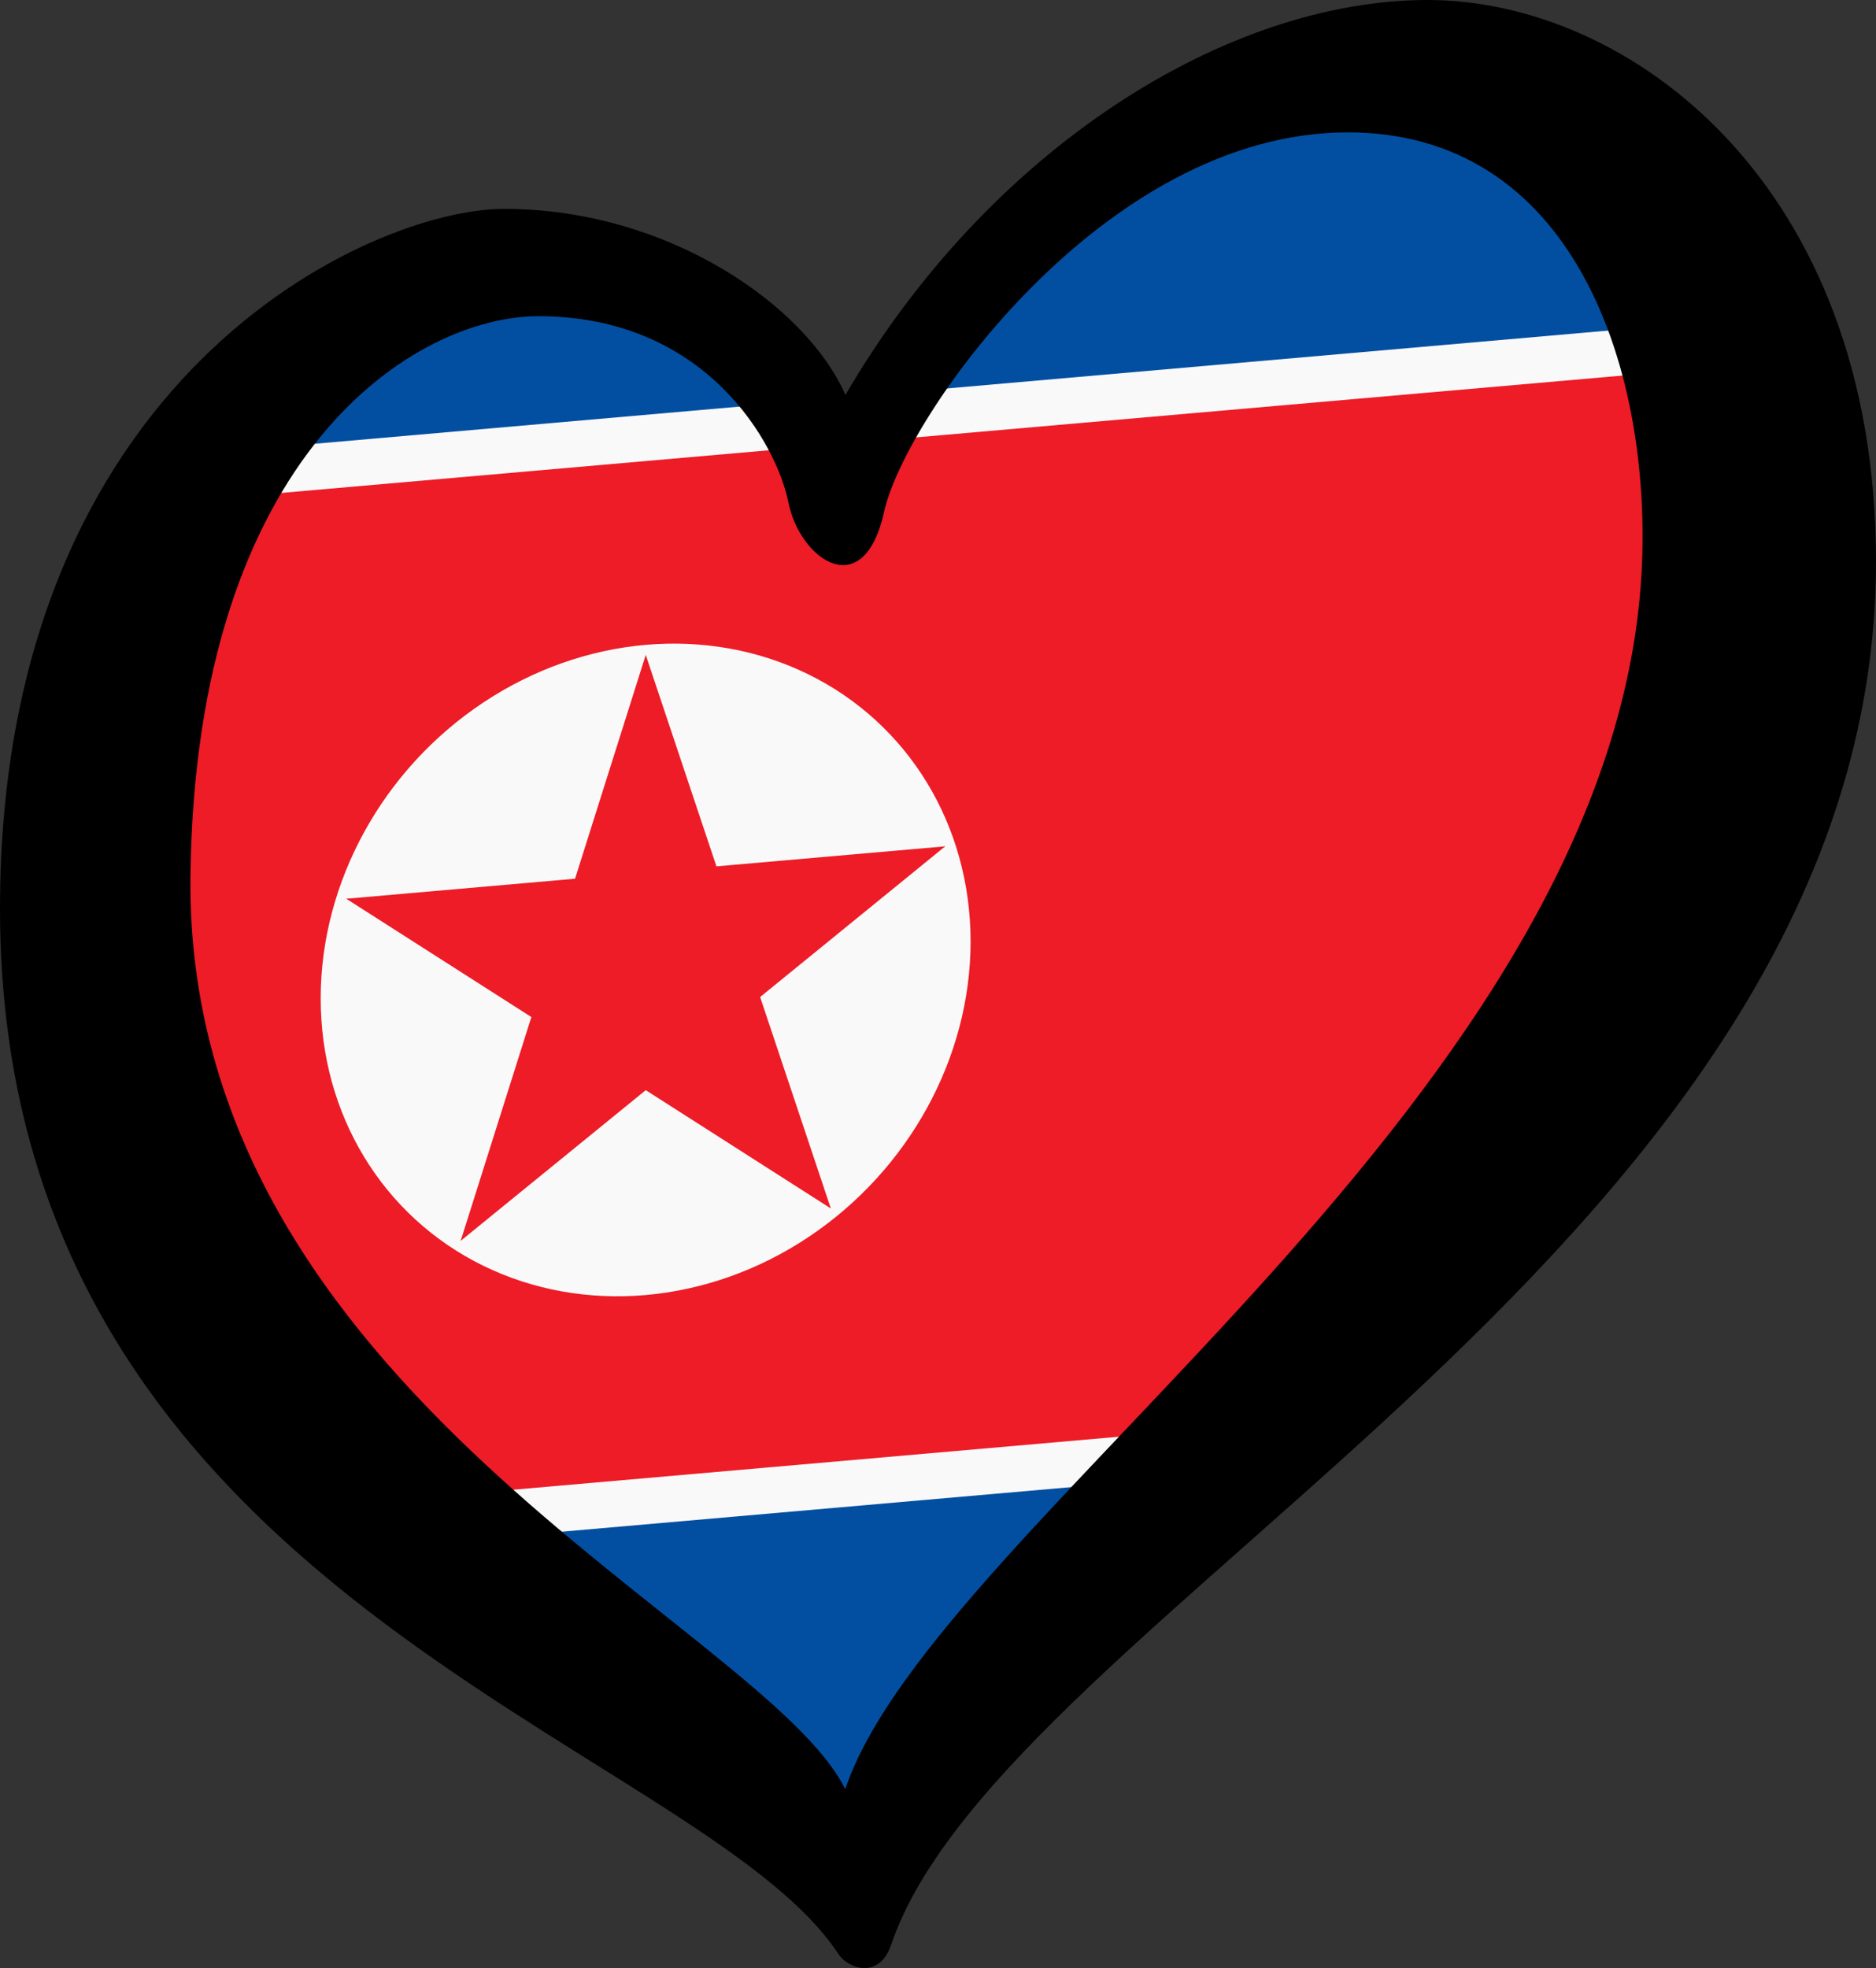 <?xml version="1.0" encoding="UTF-8" standalone="no"?>
<svg
   width="125.33"
   height="131.451"
   id="svg2"
   version="1.1"
   xmlns:xlink="http://www.w3.org/1999/xlink"
   xmlns="http://www.w3.org/2000/svg"
   xmlns:svg="http://www.w3.org/2000/svg"
   xmlns:rdf="http://www.w3.org/1999/02/22-rdf-syntax-ns#"
   xmlns:cc="http://creativecommons.org/ns#"
   xmlns:dc="http://purl.org/dc/elements/1.1/">
  <rect width="100%" height="100%" fill="#333333" stroke="none"/>
  <defs
     id="defs14" />
  <path
     style="fill:#024fa2;fill-opacity:1;fill-rule:evenodd;stroke:none;stroke-width:0.53px;stroke-linecap:butt;stroke-linejoin:miter;stroke-opacity:1"
     d="M 8.332,44.912 8.086,77.921 32.95,106.517 55.844,124.208 76.523,102.213 107.295,69.487 119.111,28.327 97.202,2.672 75.538,9.737 65.199,19.504 56.09,30.886 48.705,20.947 32.95,16.663 16.456,25.738 Z"
     id="path4215" />
  <path
     style="fill:#f9f9f9;fill-opacity:1;fill-rule:evenodd;stroke:none;stroke-width:0.53px;stroke-linecap:butt;stroke-linejoin:miter;stroke-opacity:1"
     d="M 13.009,30.342 4.393,65.98 25.81,103.33 80.461,98.549 115.664,53.537 111.479,21.727 Z"
     id="path4195" />
  <path
     id="path4209"
     d="M 14.069,33.337 6.609,68.74 26.378,100.193 79.723,95.526 114.188,51.451 110.741,24.88 Z"
     style="fill:#ed1c27;fill-opacity:1;fill-rule:evenodd;stroke:none;stroke-width:0.53px;stroke-linecap:butt;stroke-linejoin:miter;stroke-opacity:1" />
  <g
     id="g1763"
     transform="matrix(0.879,0,0,0.879,5.236,7.853)">
    <ellipse
       style="fill:#f9f9f9;fill-opacity:1;stroke-width:0.53"
       cx="43.287"
       cy="68.535"
       id="circle10"
       transform="matrix(0.996,-0.087,0,1,0,0)"
       rx="24.797"
       ry="24.703" />
    <g
       style="fill:#ed1c27"
       id="star"
       transform="matrix(23.931,-2.094,0,23.931,43.122,64.762)">
      <g
         id="cone">
        <polygon
           id="triangle"
           points="0.5,1 0,0 0,1 "
           transform="rotate(18,3.157,-0.5)" />
        <use
           height="100%"
           width="100%"
           y="0"
           x="0"
           xlink:href="#triangle"
           transform="scale(-1,1)"
           id="use12" />
      </g>
      <use
         height="100%"
         width="100%"
         y="0"
         x="0"
         xlink:href="#cone"
         transform="rotate(72)"
         id="use14" />
      <use
         height="100%"
         width="100%"
         y="0"
         x="0"
         xlink:href="#cone"
         transform="rotate(-72)"
         id="use16" />
      <use
         height="100%"
         width="100%"
         y="0"
         x="0"
         xlink:href="#cone"
         transform="rotate(144)"
         id="use18" />
      <use
         height="100%"
         width="100%"
         y="0"
         x="0"
         xlink:href="#cone"
         transform="rotate(-144)"
         id="use20" />
    </g>
  </g>
  <path
     d="M 12.724,58.555 C 13.042,30.043 27.88,21.119 35.96,21.119 c 11.285,0 15.945,8.615 16.707,12.429 0.761,3.811 5.032,6.859 6.405,0.608 1.373,-6.251 14.649,-25.314 30.965,-25.314 14.943,0 20.118,15.41 19.671,28.517 C 108.485,73.04 62.519,101.518 56.468,119.5 51.081,108.609 12.344,92.866 12.724,58.555 Z M 95.375,0 C 81.956,0 66.086,9.911 56.48,26.381 53.888,20.433 44.653,13.951 33.675,13.951 24.829,13.951 0,25.007 0,60.689 c 0,46.05 46.592,55.509 56.011,69.822 0.647,0.984 2.732,1.728 3.527,-0.624 C 67.054,107.708 125.33,82.647 125.33,37.512 125.329,12.199 108.794,0 95.375,0 Z"
     id="path10"
     style="stroke-width:0.53" />
</svg>
